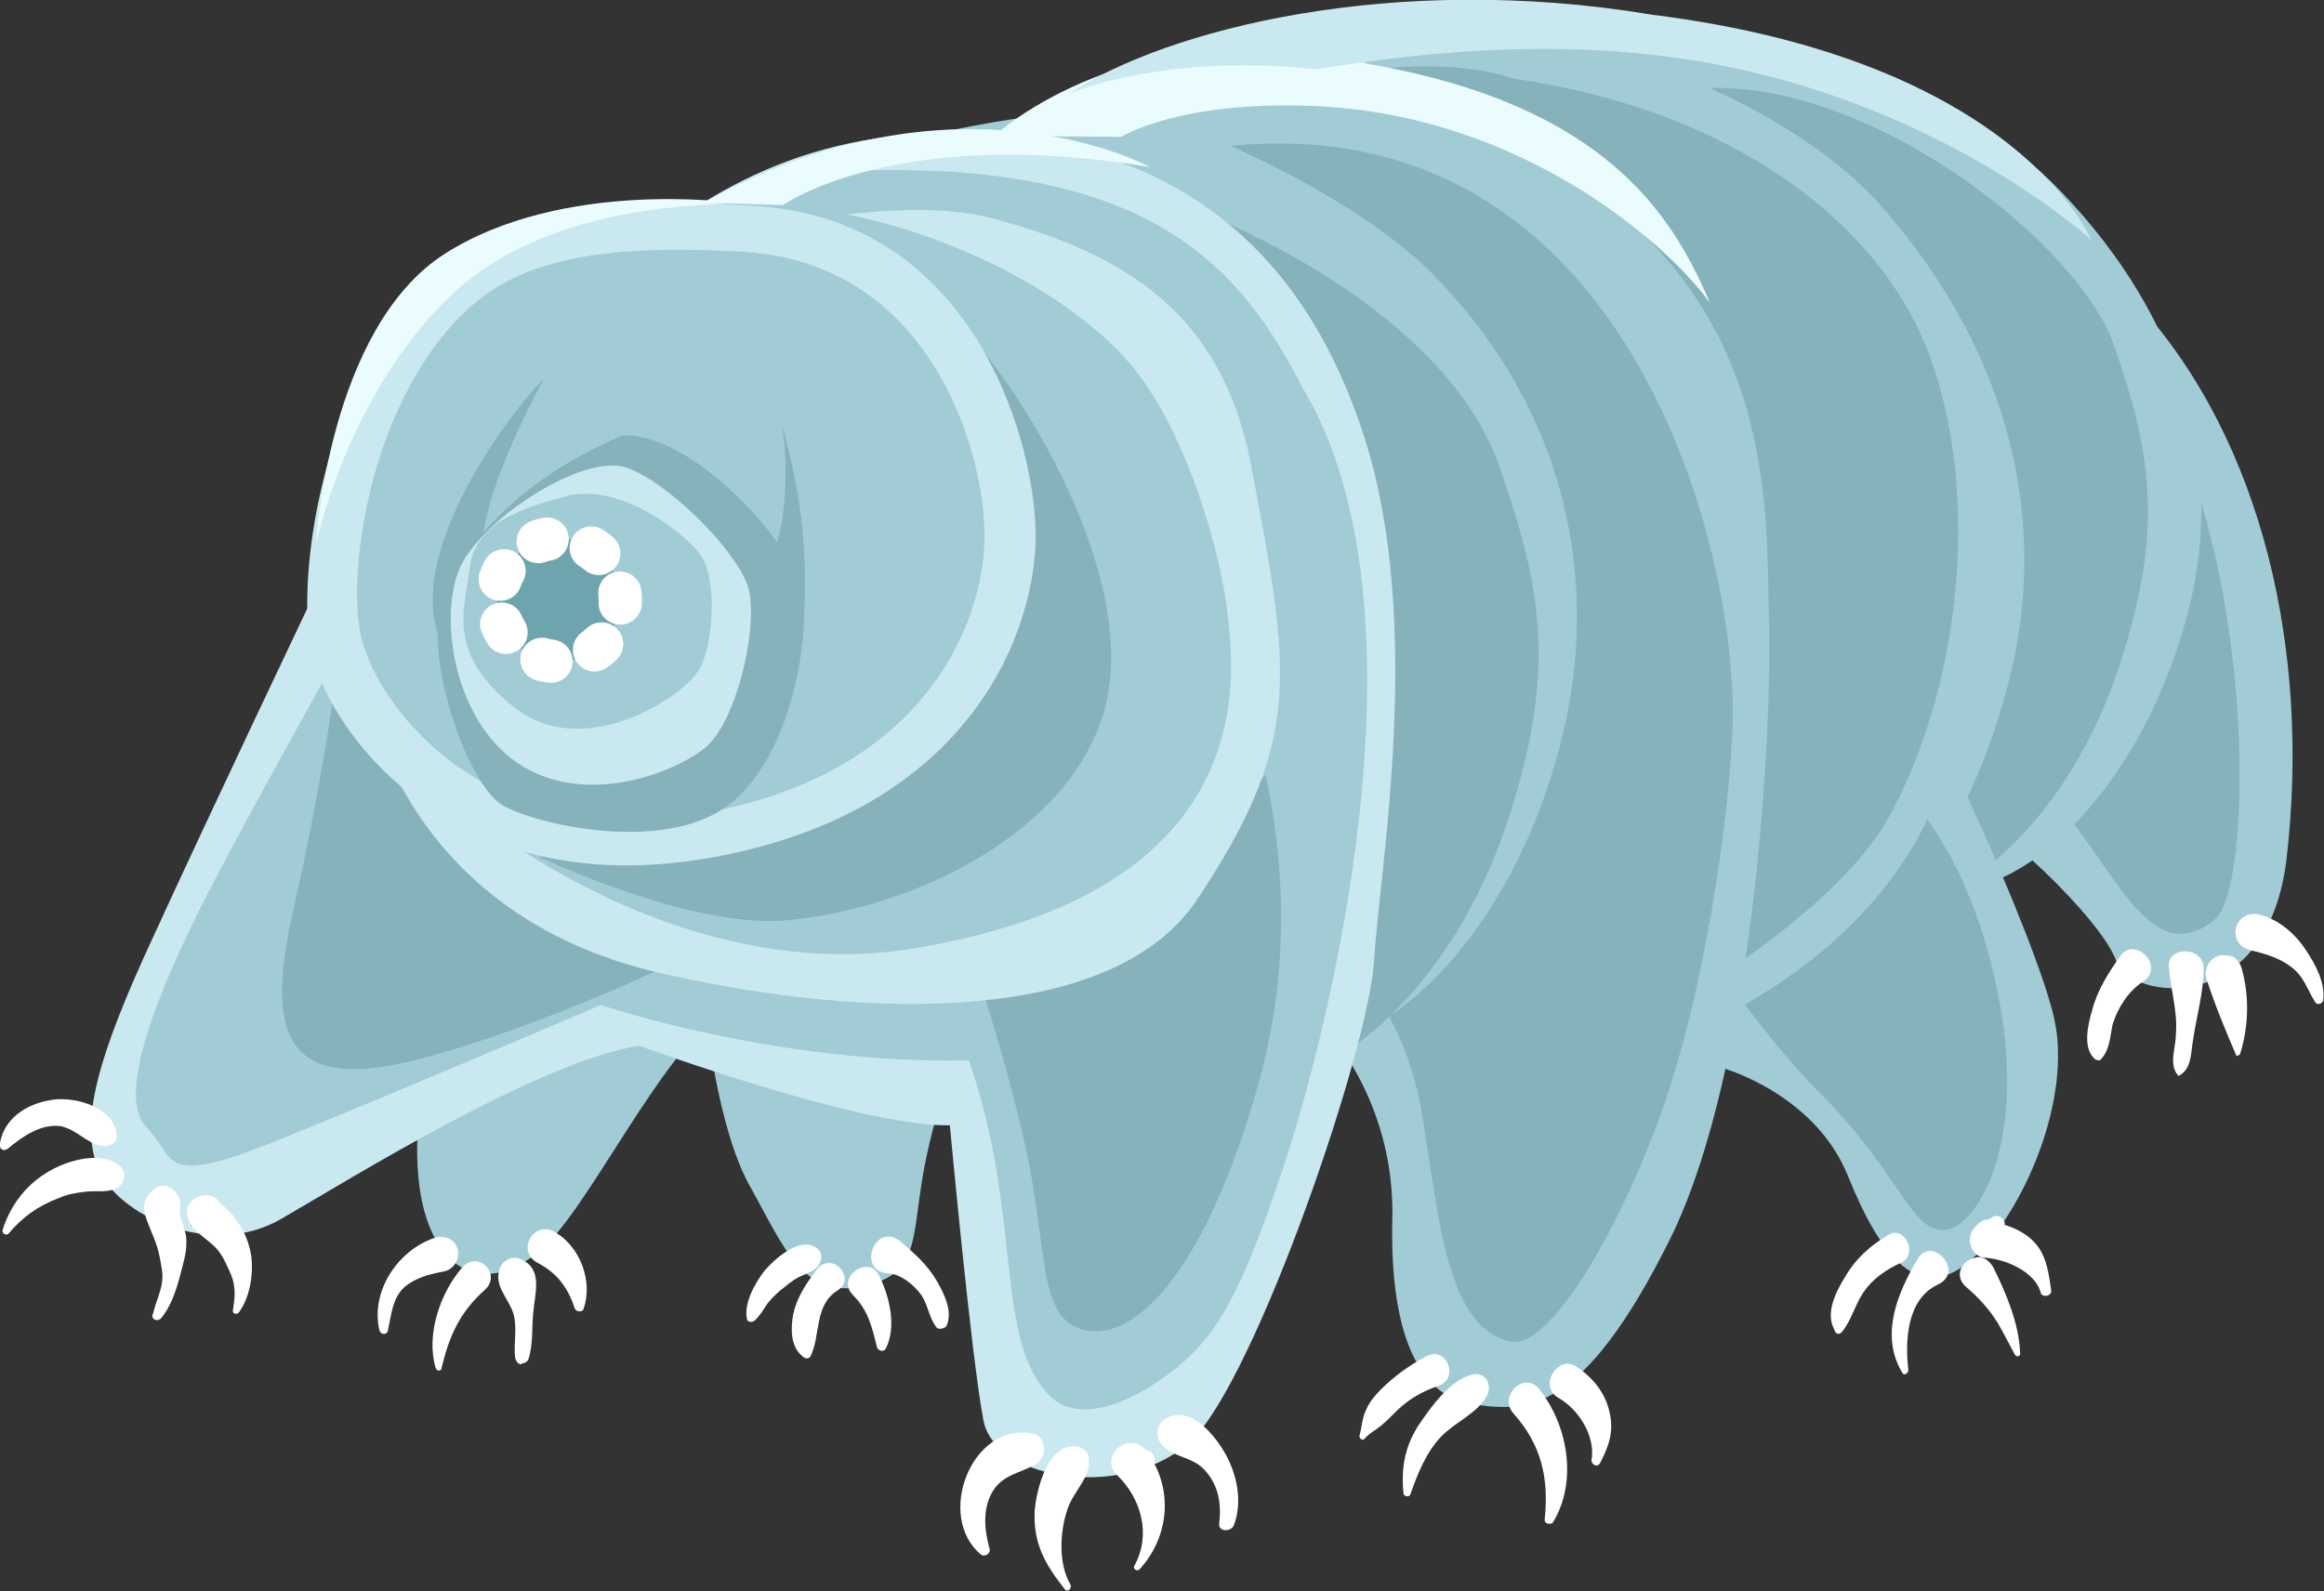<?xml version="1.0" encoding="utf-8"?>
<!-- Generator: Adobe Illustrator 22.1.0, SVG Export Plug-In . SVG Version: 6.00 Build 0)  -->
<svg version="1.1" id="Layer_1" xmlns="http://www.w3.org/2000/svg" xmlns:xlink="http://www.w3.org/1999/xlink" x="0px" y="0px"
	 viewBox="0 0 268.4 183.8" style="enable-background:new 0 0 268.4 183.8;" xml:space="preserve">
<rect x="0" y="0" width="268.4" height="183.8" fill="#333333" stroke="none"/>
<style type="text/css">
	.st0{fill:#A1CCD6;}
	.st1{fill:#86B2BC;}
	.st2{fill:#FFFFFF;}
	.st3{fill:#CAE8EF;}
	.st4{fill:#EBFCFF;}
	.st5{fill:#6DA4AD;}
	.st6{fill:none;stroke:#FFFFFF;stroke-width:5;stroke-linecap:round;stroke-miterlimit:10;stroke-dasharray:1.064,5.319;}
</style>
<g id="bg">
</g>
<g id="silouettes">
</g>
<g>
	<path class="st0" d="M264.1,99c2.7-23.6-2.7-48-17.3-64s-44.1-25-52-28s-21.3-1.9-23.3-2.7L224.2,92c6.4,2.4,18.6,14.4,20.2,19
		C245.9,115.6,262,117.7,264.1,99z"/>
	<path class="st1" d="M245.6,41c-2.4-3.6-6.8-3.4-11.2-5.6c12.5,30.8,7.1,49.5,1.7,56.3c7.2,5.6,11.5,21.3,19.7,14.5
		C260.8,101.9,260.3,57.9,245.6,41z"/>
	<path class="st0" d="M174.8,8.5c4.3-3,10.4-4.9,17.1-4.8c17,0,36.5,8.9,45,17.3c14.2,14.1,20.6,31.9,15.7,50.1s-15.9,28.9-23.3,31
		C221.9,104.3,170.4,11.4,174.8,8.5z"/>
	<path class="st1" d="M195.5,10.3c19.3-2,44.5,17.5,48.7,29.7c4.2,12.2,5.8,21,0.6,36.8c-6.2,19-18.2,25.4-18.2,25.4
		S176.1,12.3,195.5,10.3z"/>
	<g>
		<g>
			<path class="st2" d="M242.7,122.3c1-1.1,1-2.7,1.3-4c0.6-1.9,1.8-3.8,3.5-4.9c2.6-1.7-0.9-5.3-2.6-3c-1.4,2-2.7,4-3.3,6.4
				c-0.5,1.7-1.1,4.4,0.4,5.6C242.3,122.5,242.5,122.6,242.7,122.3L242.7,122.3z"/>
		</g>
	</g>
	<g>
		<g>
			<path class="st2" d="M251.6,124.3c1.6-0.8,1.4-2.8,1.7-4.3c0.4-2.7,1.2-5.4,1.2-8.1c0-2.7-4.4-2.6-4-0.1c0.2,2.6,1,5,0.8,7.6
				C251.3,121.1,250.4,123,251.6,124.3L251.6,124.3L251.6,124.3z"/>
		</g>
	</g>
	<g>
		<g>
			<path class="st2" d="M258.7,121.8c1-3.2,1.1-6.7,0.2-9.9c-0.2-0.7-0.7-1.4-1.4-1.5c-0.9-0.1-1.4-0.1-2.1,0.5
				c-0.5,0.5-0.8,1.3-0.6,2.1c1,3.1,2.2,6,3.5,9C258.3,122,258.6,121.9,258.7,121.8L258.7,121.8z"/>
		</g>
	</g>
	<g>
		<g>
			<path class="st2" d="M268.3,115.6c0.3-2-0.9-4.2-1.9-5.7c-1.2-1.9-3.1-3.6-5.3-4.2c-3-0.9-4.2,3.4-1.1,4.1
				c1.7,0.4,3.3,0.9,4.6,1.9c1.5,1.1,1.9,2.7,2.8,4.1C267.7,116.2,268.2,115.9,268.3,115.6L268.3,115.6z"/>
		</g>
	</g>
	<path class="st0" d="M156.1,9.6c4.2-3.2,10.1-5.3,16.7-5.2c16.7,0,35.7,9.7,44,18.9c13.9,15.4,20.2,34.8,15.4,54.6
		c-4.8,19.8-15.6,31.5-22.8,33.8C202.2,114.1,151.8,12.8,156.1,9.6z"/>
	<path class="st0" d="M198.7,123.3c0,0,10.8,2.9,14.7,12.5c3.9,9.7,8.4,15.1,14.4,9.6c6-5.4,11.6-18.7,9.4-27.9
		c-2.1-9.2-15.7-39.4-21.5-47c-5.8-7.6-23.1-1.9-23.1-1.9L198.7,123.3z"/>
	<path class="st1" d="M197.3,110.2c0,0,6.5,9.7,13,16.2c9.1,9.1,10.3,15.8,14.2,15.7c3.9-0.1,10.7-11.1,5.3-31.4
		S213.2,86.3,208,79.6s-18.4-12.8-18.4-12.8L197.3,110.2z"/>
	<path class="st0" d="M136,9.6c0,0,29.2-10.8,45.6-5.3s28.6,19.2,34.5,35.6c6.6,18.4,14.3,40.7,5.5,56.7
		c-8.8,16-26.4,22.5-26.4,22.5L136,9.6z"/>
	<path class="st1" d="M134,13.8c0,0,26.2-9.7,40.9-4.7c26.6,3.9,42.9,17.7,48.1,32.4c5.9,16.6,3.1,38.4-4.8,52.8
		c-7.9,14.3-36,28-36,28L134,13.8z"/>
	<path class="st0" d="M154,120c0,0,7.1,8,6.8,20.8s2.8,20.4,9.2,21.4s12.8,1.1,22.8-18.9c10-20.1,11.9-60,11.5-71.8
		c-0.4-11.9,1.4-37.1-25.2-52.4c-14.1-8.1-39.5-21.6-60-3.7S154,120,154,120z"/>
	<path class="st1" d="M155.9,111.6c0,0,6.4,5,8.4,17.5s2.9,24.3,10.2,25.9c3.7,0.8,10.7-9.2,16.5-24.1s8.8-36.9,9.1-47.2
		c0.6-20.7-12.6-72.3-59.3-66.7S155.9,111.6,155.9,111.6z"/>
	<path class="st0" d="M98.1,18.9c4.5-3.2,23.2-6.3,30.3-6.2c7.2,0.1,28.2,9.9,37.1,19c15,15.2,19.8,35.1,14.6,54.7
		s-16.8,31.1-24.6,33.4C147.8,122.2,93.5,22.1,98.1,18.9z"/>
	<path class="st0" d="M81.5,117c0,0,1.3,13.4,5.2,20.2c3.8,6.8,6,12.9,13,11.4s5.4-6.1,7.3-15c1.9-8.9,5.1-15.2,5.1-15.2
		S95.7,107.7,81.5,117z"/>
	<path class="st0" d="M49.7,120.5c0,0-2.8,11-0.8,19c2,7.9,7.5,9.8,13.2,5.2c5.8-4.6,13.6-22.5,22.5-29.2
		C93.7,108.7,70.5,93.6,49.7,120.5z"/>
	<path class="st1" d="M138.1,24.3c0,0,29.3,10.7,35.4,30.6c4.5,13.1,6.3,22.6,0.7,39.7c-6.7,20.5-19.6,27.4-19.6,27.4L138.1,24.3z"
		/>
	<path class="st3" d="M36.2,68.8c0,0-11.9,25-18.4,39.2c-6.6,14.2-8.6,21.6-6.5,26.9c2.1,5.4,13,10.7,21.2,5.9
		c8.3-4.8,29.6-18.1,41.3-20c0,0,25.6,9.4,35.9,9.2c0,0,2.5,27.1,3.9,34.2c1.5,7,16.8,9.2,24.1,2.1c7.3-7.1,20.4-45,21-55.4
		s5.8-38.7-1.1-60.3s-21.2-32.9-42.1-34.9s-33.7,6.5-42.6,13.7C64.1,36.7,36.2,68.8,36.2,68.8z"/>
	<path class="st0" d="M24.1,103c-6,11.7-10.7,23.6-7.2,27.2c3.5,3.6,1.5,7,14.5,1.8s38-15.9,38-15.9s20.3,6.9,42.5,6.4
		c6.3,18.1,2.8,32.5,9.5,38.9c2.9,2.7,8.1,1.4,13.6-2.7c5.4-4.1,8.1-8.6,13.1-23.5S166,71,150.5,44.9c-6.9-13.4-16.9-26.2-51-25.2
		c-34.1,0.9-60.5,56-60.5,56S30.2,91.3,24.1,103z"/>
	<path class="st4" d="M129.5,15.8c0,0,7-4.4,23.3-3.5c22.7,1.3,39.3,15.3,44.7,22.7c-4.1-9.4-11.3-22.7-39.4-27.6
		c-26.9-6.9-43.3,8.3-43.3,8.3L129.5,15.8z"/>
	<path class="st1" d="M38.5,80.4c0,0-1.4,10.5-4.7,25.1s-0.4,20.7,14.4,16.9c14.7-3.8,30.7-11.7,30.7-11.7L38.5,80.4z"/>
	<path class="st1" d="M113.7,115.1c0,0,2.8,8.7,4.7,17.2c2.7,12.2,1.4,19.4,6.3,21.2c5,1.8,13.5-3.9,20.3-27.1
		c3.2-10.9,4.1-22.8,1.2-36.8L113.7,115.1z"/>
	<path class="st3" d="M114.5,25.2c-15.5-4.1-47.9,6.3-50.7,9.7c0,0-23,18.2-22.8,34.8c0.2,18.3,10.8,37.1,35.2,42.7s52.4,5.9,62-8.4
		c12.5-18.7,10.8-26.5,6.2-50.7C141,36.2,130,29.3,114.5,25.2z"/>
	<path class="st3" d="M152,8c8.4-1.3,27.7-4.4,47.5-0.3c26,5.3,42,20,42,20s-8.3-20.7-50.7-26c-29.9-5-56.1,1.7-67.3,9.1
		C123.4,10.8,134.4,6.1,152,8z"/>
	<g>
		<g>
			<path class="st2" d="M0.9,132.7c1.7-1.4,3.8-2.9,6.1-2.6c1.9,0.4,3,2,4.8,2.3c0.8,0.1,1.8-0.4,1.7-1.3c-0.3-3-4.3-4.3-7-4.1
				c-3,0.3-5.9,1.9-6.5,5C-0.2,132.7,0.4,133.1,0.9,132.7L0.9,132.7z"/>
		</g>
	</g>
	<g>
		<g>
			<path class="st2" d="M1,142.5c1.6-1.9,3.4-3.2,5.8-4.1c0.9-0.4,1.9-0.6,2.9-0.7c1.2-0.2,2.3,0.1,3.5-0.3c1.3-0.5,1.6-2.1,0.4-2.9
				c-2.3-1.6-6.3-0.3-8.4,1.1c-2.4,1.5-4.1,3.9-4.9,6.5C0.2,142.5,0.7,142.8,1,142.5L1,142.5z"/>
		</g>
	</g>
	<g>
		<g>
			<path class="st2" d="M18.6,152.3c1.4-1.7,2-4.1,2.5-6.1c0.3-1.1,0.5-2.1,0.4-3.3c-0.1-0.9-0.9-2.5-0.7-3.3
				c0.3-1.5-1.4-3.4-2.9-2.3c-2.1,1.6-1.1,3.2-0.3,5.3c0.6,1.3,0.9,2.7,1.1,4.1c0.3,1.9-0.6,3.2-1,5
				C17.3,152.3,18.1,152.8,18.6,152.3L18.6,152.3z"/>
		</g>
	</g>
	<g>
		<g>
			<path class="st2" d="M27.6,151.6c1.3-1.8,1.7-4.5,1.4-6.6c-0.2-1.2-0.6-2.3-1.2-3.3c-0.3-0.5-0.6-0.9-1-1.4
				c-0.3-0.3-0.6-0.6-0.8-0.8c-0.6-0.6-0.6-0.5-0.3,0.5c-0.2,0.5-0.4,0.9-0.6,1.3l0.1-0.1c0.7-0.6,0.6-1.8,0-2.5
				c-0.4-0.5-1-0.7-1.6-0.6c-1,0.1-2.1,0.8-2,2c0.2,2.2,2.5,2.9,3.7,4.5c0.6,0.8,1,1.8,1.4,2.7c0.6,1.5,0.4,2.7,0.2,4.1
				C26.8,151.8,27.4,151.9,27.6,151.6L27.6,151.6z"/>
		</g>
	</g>
	<g>
		<g>
			<path class="st2" d="M114.3,179c-0.6-2.2-0.9-4.7,0.4-6.8c1.2-1.9,3.2-2,5-3.1c1.3-0.8,1.2-3.2-0.5-3.5c-7-1.3-11.2,9.6-5.9,14
				C113.7,179.9,114.4,179.5,114.3,179L114.3,179z"/>
		</g>
	</g>
	<g>
		<g>
			<path class="st2" d="M123.6,183c-1.4-2.4-1.2-6.1-0.3-8.7c0.7-2.1,2.9-3.8,2.4-6.1c-0.2-0.7-0.8-1-1.4-1.1
				c-3.3-0.4-4.6,5-4.8,7.4c-0.2,3.8,1.2,6.2,3.4,9C123.2,184.1,123.9,183.5,123.6,183L123.6,183z"/>
		</g>
	</g>
	<g>
		<g>
			<path class="st2" d="M131.6,181.3c3.6-3.9,4-9.8,0.5-14c-0.5,1.2-1,2.5-1.5,3.7c1.4,0,2.4-0.6,2.7-2c0.2-0.6-0.2-1.4-0.9-1.5
				c-0.1-0.1-0.2-0.1-0.3-0.2c-2.1-1.9-5.1,1.1-3.1,3.1c2.8,2.7,4,6.9,2,10.5C130.8,181.2,131.3,181.6,131.6,181.3L131.6,181.3z"/>
		</g>
	</g>
	<g>
		<g>
			<path class="st2" d="M142.5,176.2c1-2.6,0.4-5.7-0.9-8.1c-1.2-2.2-4.1-5.9-7-4.2c-0.9,0.5-1.2,1.7-0.7,2.6c1,1.8,3.7,1.7,5.1,3.2
				c1.7,1.7,2.1,4,1.8,6.3C140.7,177,142.2,177,142.5,176.2L142.5,176.2z"/>
		</g>
	</g>
	<g>
		<g>
			<path class="st2" d="M157.6,166.2c0.5-0.6,1.3-1,1.9-1.5c0.7-0.6,1.3-1.2,2-1.9c1.4-1.3,2.9-2.1,4.6-2.7c2.5-0.8,1-4.7-1.4-3.4
				c-1.9,1-3.7,2.3-5.2,3.8c-0.7,0.7-1.3,1.4-1.7,2.3c-0.5,1-0.5,2-0.8,3.1C157,166.2,157.4,166.5,157.6,166.2L157.6,166.2z"/>
		</g>
	</g>
	<g>
		<g>
			<path class="st2" d="M162.9,172.6c0.8-2.3,1.8-4.8,3.5-6.6c1.6-1.7,4.4-2.8,5.4-4.9c0.5-1.2-0.3-2.7-1.8-2.3
				c-2.5,0.6-4.8,3.8-6.2,5.9c-1.6,2.5-2,5-1.7,7.9C162.2,172.9,162.8,173,162.9,172.6L162.9,172.6z"/>
		</g>
	</g>
	<g>
		<g>
			<path class="st2" d="M179.4,175.8c2.8-4.7,1.7-11.2-1.7-15.4c-1.7-2-4.7,0.9-2.9,2.9c3.2,3.6,4.1,7.4,3.6,12.2
				C178.3,176.1,179.2,176.2,179.4,175.8L179.4,175.8z"/>
		</g>
	</g>
	<g>
		<g>
			<path class="st2" d="M184.8,169c1-1.9,1.6-3.6,1.1-5.8c-0.5-2.3-1.9-4-3.8-5.3c-2.2-1.5-4.5,2.3-2.1,3.6c2.3,1.3,4.3,4.4,3.8,7.2
				C183.8,169.2,184.5,169.6,184.8,169L184.8,169z"/>
		</g>
	</g>
	<g>
		<g>
			<path class="st2" d="M212.7,153.9c1.1-1.3,1.5-3.1,2.5-4.6c1.1-1.6,2.6-2.6,4.3-3.4c2.1-0.9,0.5-4.3-1.3-3.3
				c-2.1,1.2-3.9,2.8-5.1,4.9c-1,1.6-2.3,4.1-1.3,6C212,154.2,212.4,154.2,212.7,153.9L212.7,153.9z"/>
		</g>
	</g>
	<g>
		<g>
			<path class="st2" d="M220.4,158.3c-0.4-3.4-0.2-8.2,3.4-9.9c3.2-1.5-0.7-5.7-2.3-3c-2.4,4-4.4,8.9-1.8,13.2
				C219.9,159,220.4,158.6,220.4,158.3L220.4,158.3z"/>
		</g>
	</g>
	<g>
		<g>
			<path class="st2" d="M233.3,156.3c-0.1-3.3-1.6-6.9-3.1-9.9c-0.4-0.7-1.2-1.4-2.1-1.1c-0.8,0.2-1.2,0.5-1.6,1.2
				c-0.4,0.9,0,1.7,0.6,2.2c1.4,1.2,2.6,2.5,3.6,4.1c0.7,1.2,1.3,2.4,2,3.7C233,156.9,233.4,156.6,233.3,156.3L233.3,156.3z"/>
		</g>
	</g>
	<g>
		<g>
			<path class="st2" d="M236.9,149.1c-0.3-2-0.5-3.8-1.7-5.3s-3.5-2.5-5.4-2.6c0.5,0.9,1.1,1.9,1.6,2.8c0.2-0.5,0.4-1,0.3-1.5
				c-0.1-0.4-0.3-0.7-0.2-1c0.2-0.7-0.9-1.4-1.5-0.8c-0.3,0.2-0.7,0.2-1,0.3c-0.5,0.3-0.8,0.6-1.1,1c-0.9,1.1-0.2,3.2,1.3,3.3
				c2.3,0.1,5.9,1.6,6.5,4.1C235.9,149.9,236.9,149.8,236.9,149.1L236.9,149.1z"/>
		</g>
	</g>
	<g>
		<g>
			<path class="st2" d="M44.8,153.7c0.4-1.8,0.5-3.7,1.9-5c1.3-1.1,2.9-1.5,4.5-1.8c1.1-0.2,1.8-1.2,1.7-2.3c0-0.2-0.1-0.3-0.1-0.5
				c-0.5-1.1-1.6-1.4-2.6-1.1c-4.2,1.4-7.4,6.1-6.4,10.6C43.9,154.2,44.7,154.3,44.8,153.7L44.8,153.7z"/>
		</g>
	</g>
	<g>
		<g>
			<path class="st2" d="M51,158c0.9-3.7,2.1-6.4,5-9c2-1.8-0.8-4.6-2.6-2.6c-2.6,3-4.2,7.8-3.1,11.6C50.5,158.5,51,158.4,51,158
				L51,158z"/>
		</g>
	</g>
	<g>
		<g>
			<path class="st2" d="M60.3,157.5C60.3,157.6,60.3,157.6,60.3,157.5c0.2,0,0.5-0.1,0.7-0.4c0.6-1.7,0.4-3.8,0.6-5.6
				c0.2-2.2,1.1-4.9-1.4-6c-1.1-0.6-2.5,0.3-2.6,1.5c-0.4,1.9,1.5,3.4,1.8,5.2c0.3,1.6-0.1,3.1,0.1,4.7c0.1,0.3,0.2,0.5,0.5,0.7
				v-0.1C60,157.6,60.2,157.7,60.3,157.5L60.3,157.5z"/>
		</g>
	</g>
	<g>
		<g>
			<path class="st2" d="M67.4,151.2c1.1-3.2-0.4-7.1-3.2-8.8c-2.5-1.6-4.7,2.1-2.1,3.5c2.3,1.2,3.5,2.9,4.3,5.3
				C66.6,151.6,67.3,151.6,67.4,151.2L67.4,151.2z"/>
		</g>
	</g>
	<g>
		<g>
			<path class="st2" d="M87.1,152.6c0.7-0.6,1.1-1.4,1.6-2.1c0.6-0.7,1.2-1.3,1.9-1.8c0.7-0.6,1.4-1.1,2.2-1.4c1-0.5,1.6-0.6,2-1.7
				c0.2-0.6-0.1-1.2-0.6-1.5c-1.9-1.2-4.7,1.3-5.9,2.7c-1.1,1.4-2.5,3.9-2,5.7C86.4,152.7,86.8,152.8,87.1,152.6L87.1,152.6z"/>
		</g>
	</g>
	<g>
		<g>
			<path class="st2" d="M93.6,156.7c1.2-2.4,0.4-5.9,3.1-7.6c2.3-1.4-0.6-4.7-2.4-2.4c-1.2,1.6-2.3,3.2-2.7,5.2
				c-0.3,1.6-0.3,3.7,1.1,4.8C93,157,93.4,157,93.6,156.7L93.6,156.7z"/>
		</g>
	</g>
	<g>
		<g>
			<path class="st2" d="M102.3,155.8c1.3-2.6,0.4-6.1-0.8-8.5s-5,0.3-3,2.3c1.8,1.8,2.2,3.7,2.8,6.1
				C101.5,156.1,102.1,156.2,102.3,155.8L102.3,155.8z"/>
		</g>
	</g>
	<g>
		<g>
			<path class="st2" d="M109.3,153.2c0.8-1.7-0.3-3.8-1.1-5.2c-1.1-1.9-2.5-3.1-4.1-4.5c-3-2.6-5.3,3.4-1.5,3.6
				c1.5,0.1,3,1.4,3.8,2.5c0.8,1.2,0.9,2.7,1.8,3.8C108.4,153.6,109.1,153.5,109.3,153.2L109.3,153.2z"/>
		</g>
	</g>
	<path class="st0" d="M48,34.7c-11.5,13.1-10.8,32.4-9,41.6s33.5,38.6,66.3,33.3c40.7-6.6,37.2-31.7,36.5-38.5s-4.7-21.4-11.3-29.1
		c-8.1-9.4-25.3-17.3-40-18.2C63.8,22.1,54.7,27,48,34.7z"/>
	<path class="st1" d="M62.3,99c0,0,17.5,8.4,28.8,7.3c15.2-1.5,33.4-10.7,36.7-25.3c3.3-14.6-9.4-36.2-18.2-44.9l-5.4,42.4
		L78.9,96.3L62.3,99z"/>
	<g>
		<g>
			<path class="st3" d="M47.8,34.1C37.1,46.3,34.3,66.4,35.9,75S51.5,104.5,82,99.1s37.9-26.8,37.6-37.9s-7.5-35.8-32.3-37.4
				S54.1,27,47.8,34.1z"/>
		</g>
		<g>
			<path class="st0" d="M51.9,37.9c-9.2,10.5-11.7,27.8-10.3,35.2C43,80.5,55,98.5,81.3,93.9s32.7-23.1,32.4-32.6
				c-0.2-9.6-6.4-30.9-27.8-32.2S57.3,31.8,51.9,37.9z"/>
		</g>
		<path class="st1" d="M71.9,50.3C60,55.3,53,63.3,51,69.8c-2,6.6,3.1,20.9,7,23.2s18.6,5.6,26,0.1s9.3-18.9,8.8-24.2
			C92.3,63.7,80.4,50,71.9,50.3z"/>
		<path class="st1" d="M62.8,43.8c-1.3,0.9-16.7,19.1-11.9,30.3l5-9C55.9,65.1,53.8,60.6,62.8,43.8z"/>
		<path class="st1" d="M90.3,49.1c0,0,2.2,12-3.4,19.9l5,8C92,77,95.1,65.6,90.3,49.1z"/>
		<path class="st3" d="M53.2,65.4C50.6,71,52.3,83,59.7,88.1c7.4,5.1,17.6,1.5,21.6-1.6c3.9-3,6.5-14.9,5-19s-9.1-11.8-14-13.5
			C67.3,52.4,55.9,59.8,53.2,65.4z"/>
		<path class="st0" d="M65.5,57.3c-7.9,2-10.8,4.3-11.3,8.6s-2.8,9.6,5.3,15.9s20-1.5,21.5-4.9s1.8-10.5-0.3-13.1
			C78.5,61.2,71.5,55.8,65.5,57.3z"/>
		<g>
			<circle class="st5" cx="64.5" cy="69.3" r="7.1"/>
			<path class="st6" d="M71.6,68.6c0.4,3.9-2.5,7.4-6.4,7.8s-7.4-2.5-7.8-6.4s2.5-7.4,6.4-7.8C67.7,61.9,71.2,64.7,71.6,68.6z"/>
		</g>
	</g>
	<path class="st4" d="M84.5,23.4c-1.4,0.5-20.8-0.5-32.6,10.9S36.5,62.8,36.5,62.8s1.4-24.9,14.9-33.5S84.5,23.4,84.5,23.4z"/>
	<path class="st4" d="M90.4,23.7c0,0,13-9.3,42.4-4.4c0,0-22.2-12.2-51.5,4.1L90.4,23.7z"/>
</g>
<g id="Layer_4">
</g>
</svg>
